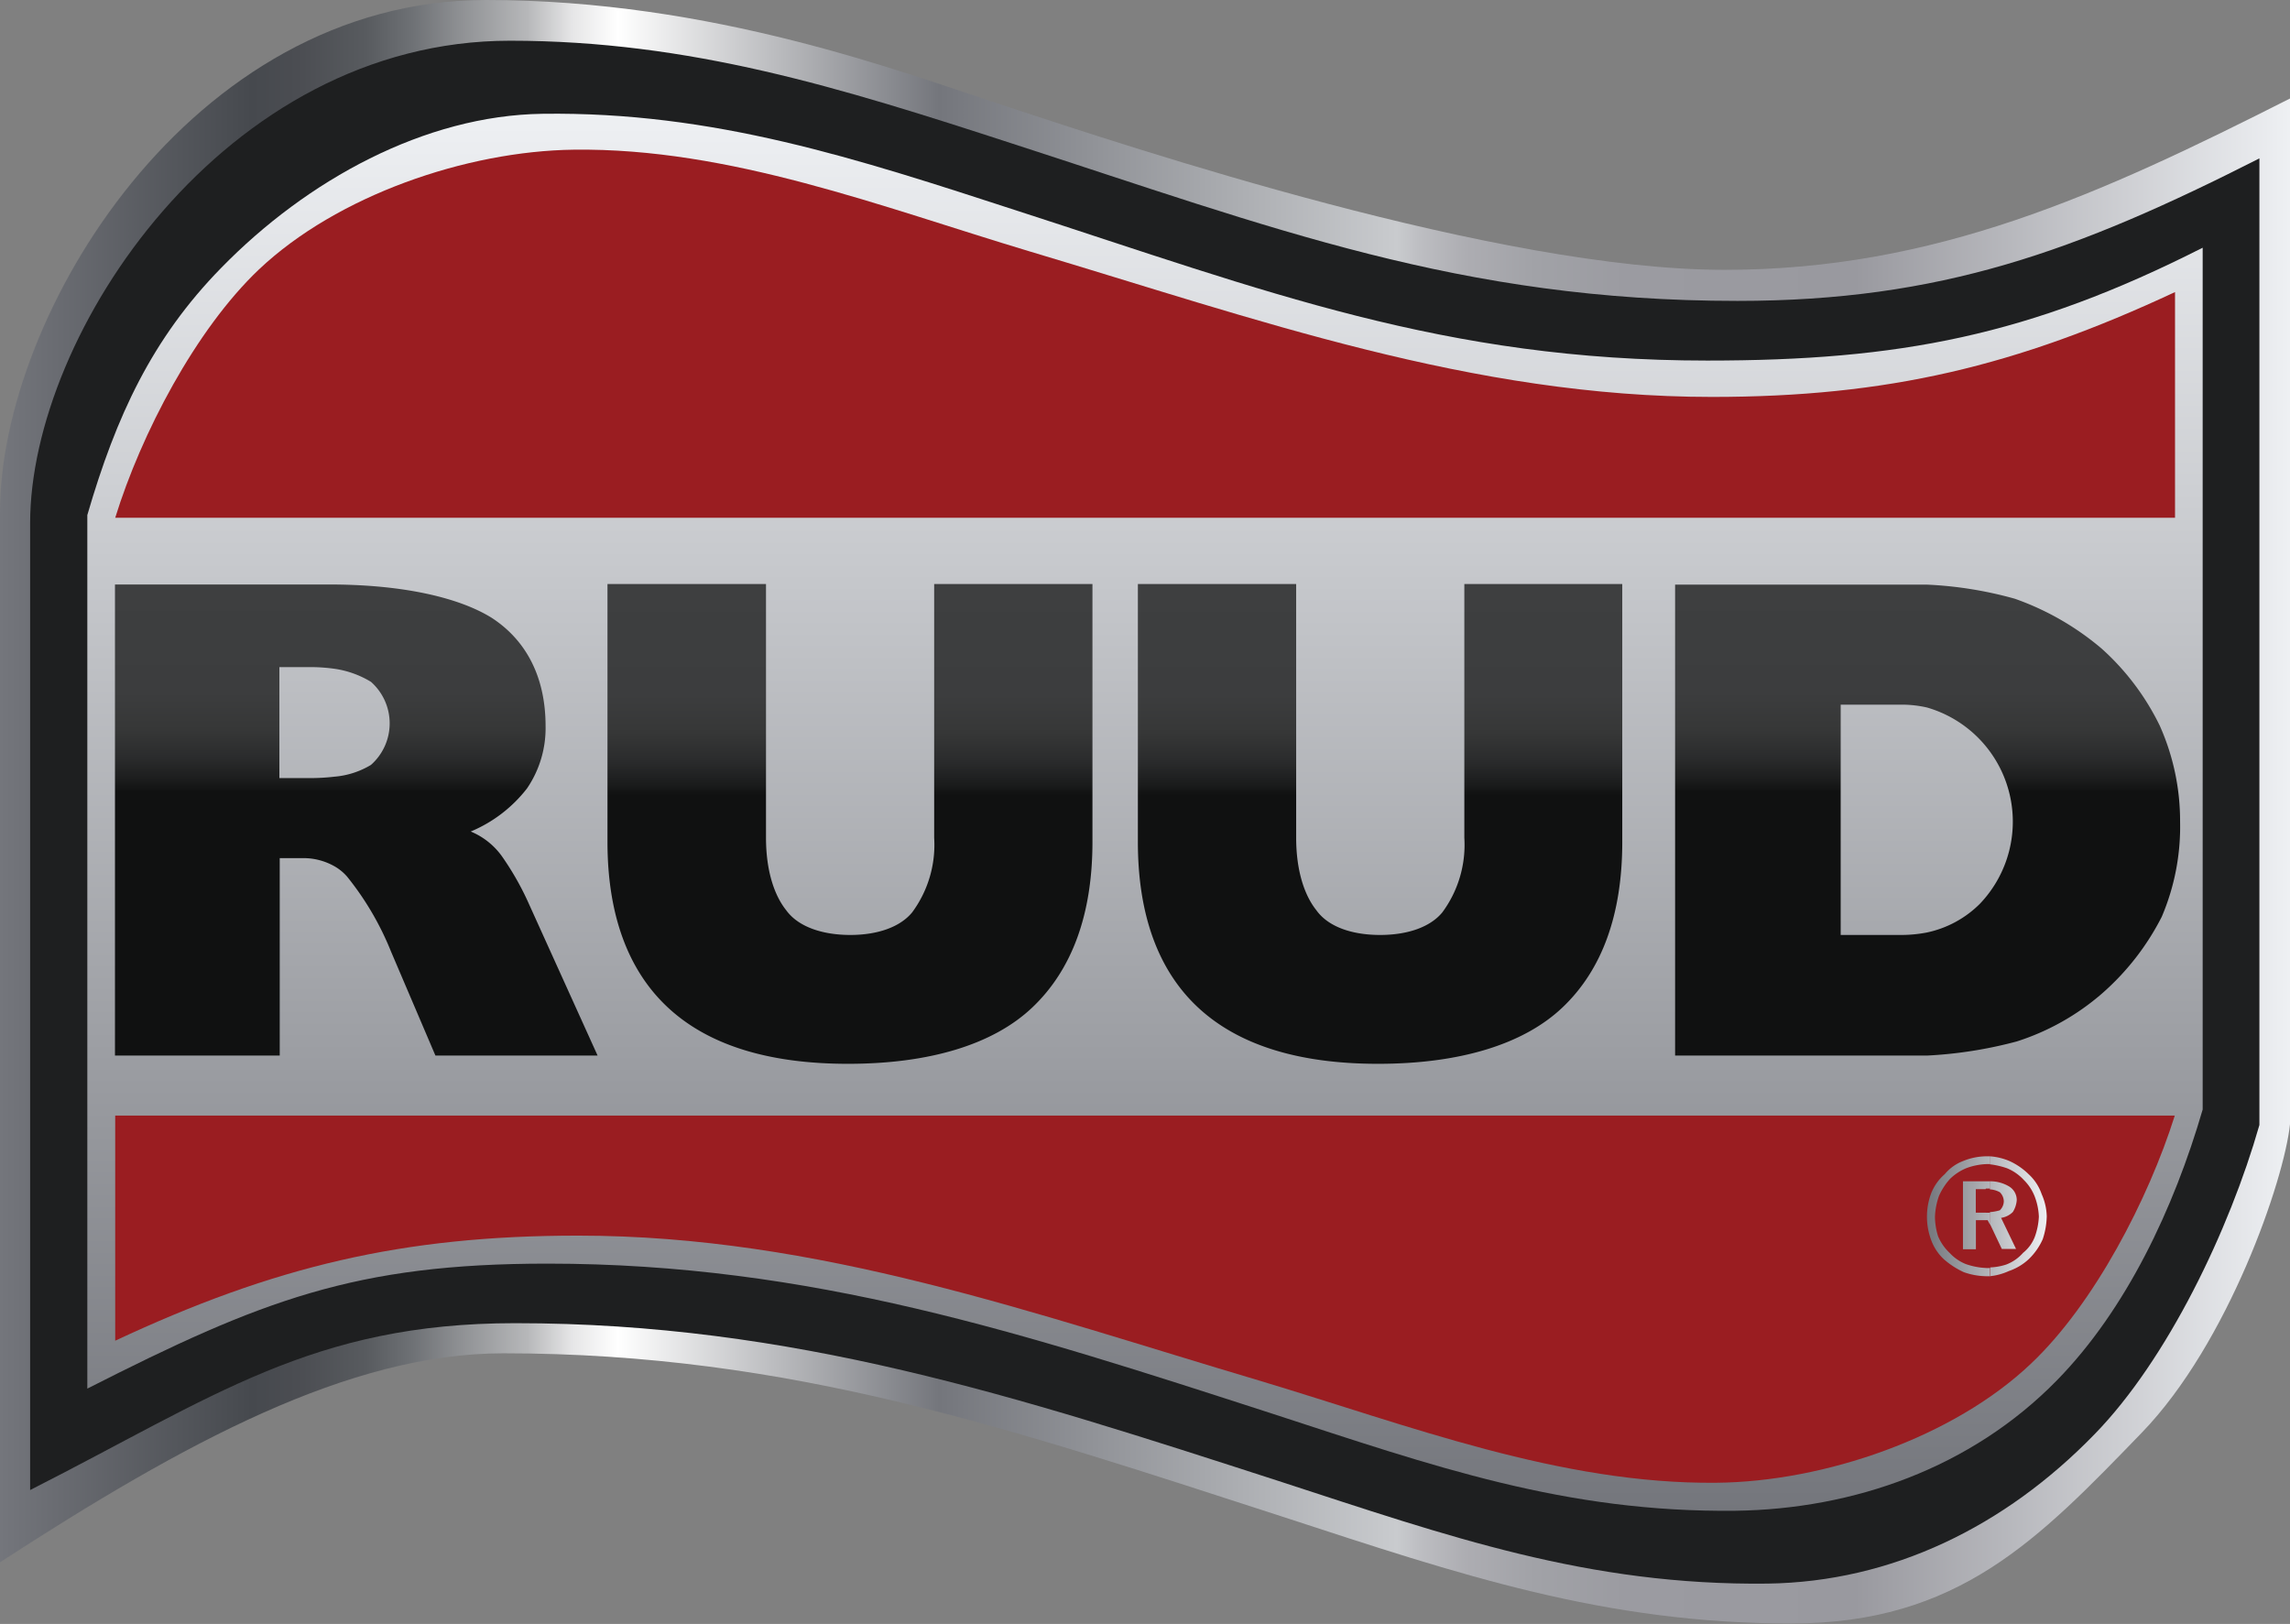 <svg xmlns="http://www.w3.org/2000/svg" xmlns:xlink="http://www.w3.org/1999/xlink" viewBox="0 0 194.59 138">
  <rect x="0" y="0" width="194.59" height="138" fill="#808080" stroke="none"/>
  <defs>
    <style>
      .cls-1, .cls-2, .cls-3, .cls-4, .cls-5, .cls-6, .cls-7, .cls-8, .cls-9 {
        fill-rule: evenodd;
      }

      .cls-1 {
        fill: url(#linear-gradient);
      }

      .cls-2 {
        fill: #1e1f20;
      }

      .cls-3 {
        fill: url(#linear-gradient-2);
      }

      .cls-4 {
        fill: #9a1d21;
      }

      .cls-5 {
        fill: url(#linear-gradient-3);
      }

      .cls-6 {
        fill: url(#linear-gradient-4);
      }

      .cls-7 {
        fill: url(#linear-gradient-5);
      }

      .cls-8 {
        fill: url(#linear-gradient-6);
      }

      .cls-9 {
        fill: url(#linear-gradient-7);
      }
    </style>
    <linearGradient id="linear-gradient" y1="69" x2="194.59" y2="69" gradientUnits="userSpaceOnUse">
      <stop offset="0" stop-color="#74767c"/>
      <stop offset="0.11" stop-color="#46494e"/>
      <stop offset="0.13" stop-color="#4b4d52"/>
      <stop offset="0.16" stop-color="#585b5f"/>
      <stop offset="0.18" stop-color="#6e7175"/>
      <stop offset="0.2" stop-color="#8d8f92"/>
      <stop offset="0.23" stop-color="#b6b7b9"/>
      <stop offset="0.25" stop-color="#e6e6e7"/>
      <stop offset="0.27" stop-color="#fff"/>
      <stop offset="0.41" stop-color="#74767c"/>
      <stop offset="0.61" stop-color="#c9cbce"/>
      <stop offset="0.62" stop-color="#bdbec2"/>
      <stop offset="0.64" stop-color="#adadb2"/>
      <stop offset="0.67" stop-color="#a1a2a7"/>
      <stop offset="0.71" stop-color="#9b9ba1"/>
      <stop offset="0.81" stop-color="#99999f"/>
      <stop offset="1" stop-color="#eef0f3"/>
    </linearGradient>
    <linearGradient id="linear-gradient-2" x1="97.29" y1="128.34" x2="97.29" y2="9.66" gradientUnits="userSpaceOnUse">
      <stop offset="0" stop-color="#74767c"/>
      <stop offset="1" stop-color="#eef0f3"/>
    </linearGradient>
    <linearGradient id="linear-gradient-3" x1="163.74" y1="103.31" x2="173.92" y2="103.31" xlink:href="#linear-gradient-2"/>
    <linearGradient id="linear-gradient-4" x1="163.8" y1="89.7" x2="163.8" y2="49.63" gradientUnits="userSpaceOnUse">
      <stop offset="0" stop-color="#101111"/>
      <stop offset="0.56" stop-color="#101111"/>
      <stop offset="0.58" stop-color="#1a1b1b"/>
      <stop offset="0.63" stop-color="#2a2b2c"/>
      <stop offset="0.69" stop-color="#363737"/>
      <stop offset="0.77" stop-color="#3c3d3e"/>
      <stop offset="1" stop-color="#3e3f40"/>
    </linearGradient>
    <linearGradient id="linear-gradient-5" x1="72.22" y1="90.4" x2="72.22" y2="49.63" xlink:href="#linear-gradient-4"/>
    <linearGradient id="linear-gradient-6" x1="117.27" y1="90.4" x2="117.27" y2="49.63" xlink:href="#linear-gradient-4"/>
    <linearGradient id="linear-gradient-7" x1="30.27" y1="89.7" x2="30.27" y2="49.63" xlink:href="#linear-gradient-4"/>
  </defs>
  <g id="Layer_2" data-name="Layer 2">
    <g id="Layer_1-2" data-name="Layer 1">
      <path class="cls-1" d="M146.55,22.93c-19.32,0-50.26-10.35-61-13.88C76.58,6.11,60.6,0,41.3,0,16.15,0,0,26.81,0,43.51v89.25C15.71,122.56,29.67,115,42.76,115c24.49,0,43.25,6.45,66.3,13.91,15,4.9,27.25,9.05,43.14,9.05,14.22,0,21-7.12,29.83-16.25,7.31-7.58,12.07-21.42,12.56-26.18V8.37C178.44,16.55,164.42,22.93,146.55,22.93Z"/>
      <path class="cls-2" d="M147.65,25.57c-23.6,0-39.49-6.2-61.7-13.39C71.45,7.46,58.66,3.46,43.33,3.46c-24.24,0-40.77,24.88-40.77,41v82.16c15.59-7.91,24-14.18,41.21-14.18,23.6,0,42.65,6.22,64.87,13.41,14.5,4.72,26.26,8.9,41.57,8.72,10.53-.15,20.13-4.82,27.78-12.7,6.19-6.35,11.46-17.37,14-26.27V13.46C176.47,21.34,164.88,25.57,147.65,25.57Z"/>
      <path class="cls-3" d="M145.07,30.64c-22.39,0-37.46-5.88-58.54-12.7C72.77,13.46,60.64,9.47,46.09,9.67c-10,.14-20,5.62-27.3,13.1-5.87,6-8.92,12.58-11.37,21V118c14.79-7.51,22.76-10.62,39.1-10.62,22.39,0,40.46,5.91,61.53,12.73,13.76,4.48,24.92,8.44,39.44,8.27,10-.14,20-3.62,27.31-11.1,5.87-6,9.92-14.58,12.37-23V21.05C172.41,28.53,161.41,30.64,145.07,30.64Z"/>
      <path class="cls-4" d="M9.79,44C12,36.85,16.63,28,22,22.9c6.65-6.29,17.62-10.06,26.75-10.18,13.28-.17,26.17,4.87,38.73,8.64,19.24,5.74,37.56,12.37,58,12.37,14.92,0,25.87-2.62,39.34-8.91V44Z"/>
      <path class="cls-4" d="M184.8,94.8c-2.24,7.1-6.85,16-12.2,21.06C166,122.15,155,125.92,145.85,126c-13.26.14-26.18-4.88-38.74-8.65C87.88,111.65,69.56,105,49.12,105c-14.91,0-25.84,2.62-39.33,8.93V94.8Z"/>
      <path class="cls-5" d="M169.09,103a4,4,0,0,0,.84-.15,1.09,1.09,0,0,0,.34-.77,1.11,1.11,0,0,0-.34-.77,2,2,0,0,0-.84-.24v-.69a3.15,3.15,0,0,1,1.61.43,1.34,1.34,0,0,1,.67,1.18,2.2,2.2,0,0,1-.33,1,1.76,1.76,0,0,1-1,.5l1.27,2.64H170.1l-1-2.11v-1Zm0,5.45a5.2,5.2,0,0,0,1.61-.44,4.72,4.72,0,0,0,1.68-1,5.38,5.38,0,0,0,1.2-1.71,6.59,6.59,0,0,0,.34-1.94,4.9,4.9,0,0,0-.43-1.88,4.1,4.1,0,0,0-1.11-1.7,5.75,5.75,0,0,0-1.61-1.11,5.18,5.18,0,0,0-1.68-.41v.68a7,7,0,0,1,1.44.33,4,4,0,0,1,1.44,1,4,4,0,0,1,.94,1.44,5.4,5.4,0,0,1,.34,1.68,5.84,5.84,0,0,1-.34,1.7,3.22,3.22,0,0,1-1,1.37,3.63,3.63,0,0,1-1.44,1,5,5,0,0,1-1.35.24v.7Zm-.36-7.4h-.84v2h.84a2.17,2.17,0,0,0,.36,0v1l-.19-.36h-1v2.47h-1.1v-5.78h2.3V101l-.36,0Zm.36-2.79h-.36a5.3,5.3,0,0,0-1.94.41,3.77,3.77,0,0,0-1.54,1.11,4.14,4.14,0,0,0-1.18,1.7,5.69,5.69,0,0,0,0,3.82,4.2,4.2,0,0,0,1.11,1.71,7,7,0,0,0,1.7,1.1,6,6,0,0,0,1.85.34h.36v-.7a2.17,2.17,0,0,1-.36,0,6,6,0,0,1-1.68-.33,3.76,3.76,0,0,1-1.37-.94,4.12,4.12,0,0,1-1-1.44,5.78,5.78,0,0,1-.26-1.63,6,6,0,0,1,.34-1.78,5.45,5.45,0,0,1,.93-1.44,4.33,4.33,0,0,1,1.44-.94,5.53,5.53,0,0,1,1.71-.33h.26v-.68Z"/>
      <g>
        <path class="cls-6" d="M183.52,61.66a21.33,21.33,0,0,0-4.92-6.53,23.39,23.39,0,0,0-7.39-4.25,33.16,33.16,0,0,0-7.47-1.2c-.55,0-1.13,0-1.68,0H142.34V89.7h19.72c.55,0,1.13,0,1.68,0a36.44,36.44,0,0,0,7.63-1.2,20.61,20.61,0,0,0,7.23-4.06,21.75,21.75,0,0,0,5.09-6.53,19.51,19.51,0,0,0,1.56-8.1A19.82,19.82,0,0,0,183.52,61.66ZM168.23,76.81a9,9,0,0,1-4.49,2.43,11.43,11.43,0,0,1-2.21.21h-5.12V59.88h5.12a9.66,9.66,0,0,1,2.21.24,10.1,10.1,0,0,1,4.49,16.69Z"/>
        <path class="cls-7" d="M79.38,71.19a9.65,9.65,0,0,1-1.87,6.34c-1,1.22-2.88,1.92-5.26,1.92s-4.44-.7-5.45-2.11c-1-1.25-1.71-3.34-1.71-6.15V49.63H51.62V71.55c0,6.15,1.73,10.9,5.14,14.07s8.5,4.78,15.3,4.78,12.27-1.58,15.65-4.78,5.12-7.92,5.12-14.07V49.63H79.38Z"/>
        <path class="cls-8" d="M124.43,71.19a9.65,9.65,0,0,1-1.87,6.34c-1,1.22-2.89,1.92-5.29,1.92s-4.42-.7-5.42-2.11c-1-1.25-1.71-3.34-1.71-6.15V49.63H96.69V71.55c0,6.15,1.71,10.9,5.12,14.07s8.5,4.78,15.29,4.78,12.28-1.58,15.66-4.78,5.09-7.92,5.09-14.07V49.63H124.43Z"/>
        <path class="cls-9" d="M42.64,72.75A6.16,6.16,0,0,0,40,70.66,11.79,11.79,0,0,0,44.78,67a9.08,9.08,0,0,0,1.58-5.3c0-4.08-1.58-7.25-4.58-9.2-2.79-1.73-7.47-2.78-13.36-2.83H9.77V89.7h14V72.92h2a5.35,5.35,0,0,1,2.73.74,4.09,4.09,0,0,1,1,.84,24.94,24.94,0,0,1,3.73,6.37L37,89.7H50.78l-6-13.25A24.23,24.23,0,0,0,42.64,72.75ZM31.52,65a7.13,7.13,0,0,1-3.1,1,17.93,17.93,0,0,1-2,.12H23.74V56.69h2.83a15.13,15.13,0,0,1,1.85.14,8.2,8.2,0,0,1,3.1,1.11,4.71,4.71,0,0,1,0,7.06Z"/>
      </g>
    </g>
  </g>
</svg>
